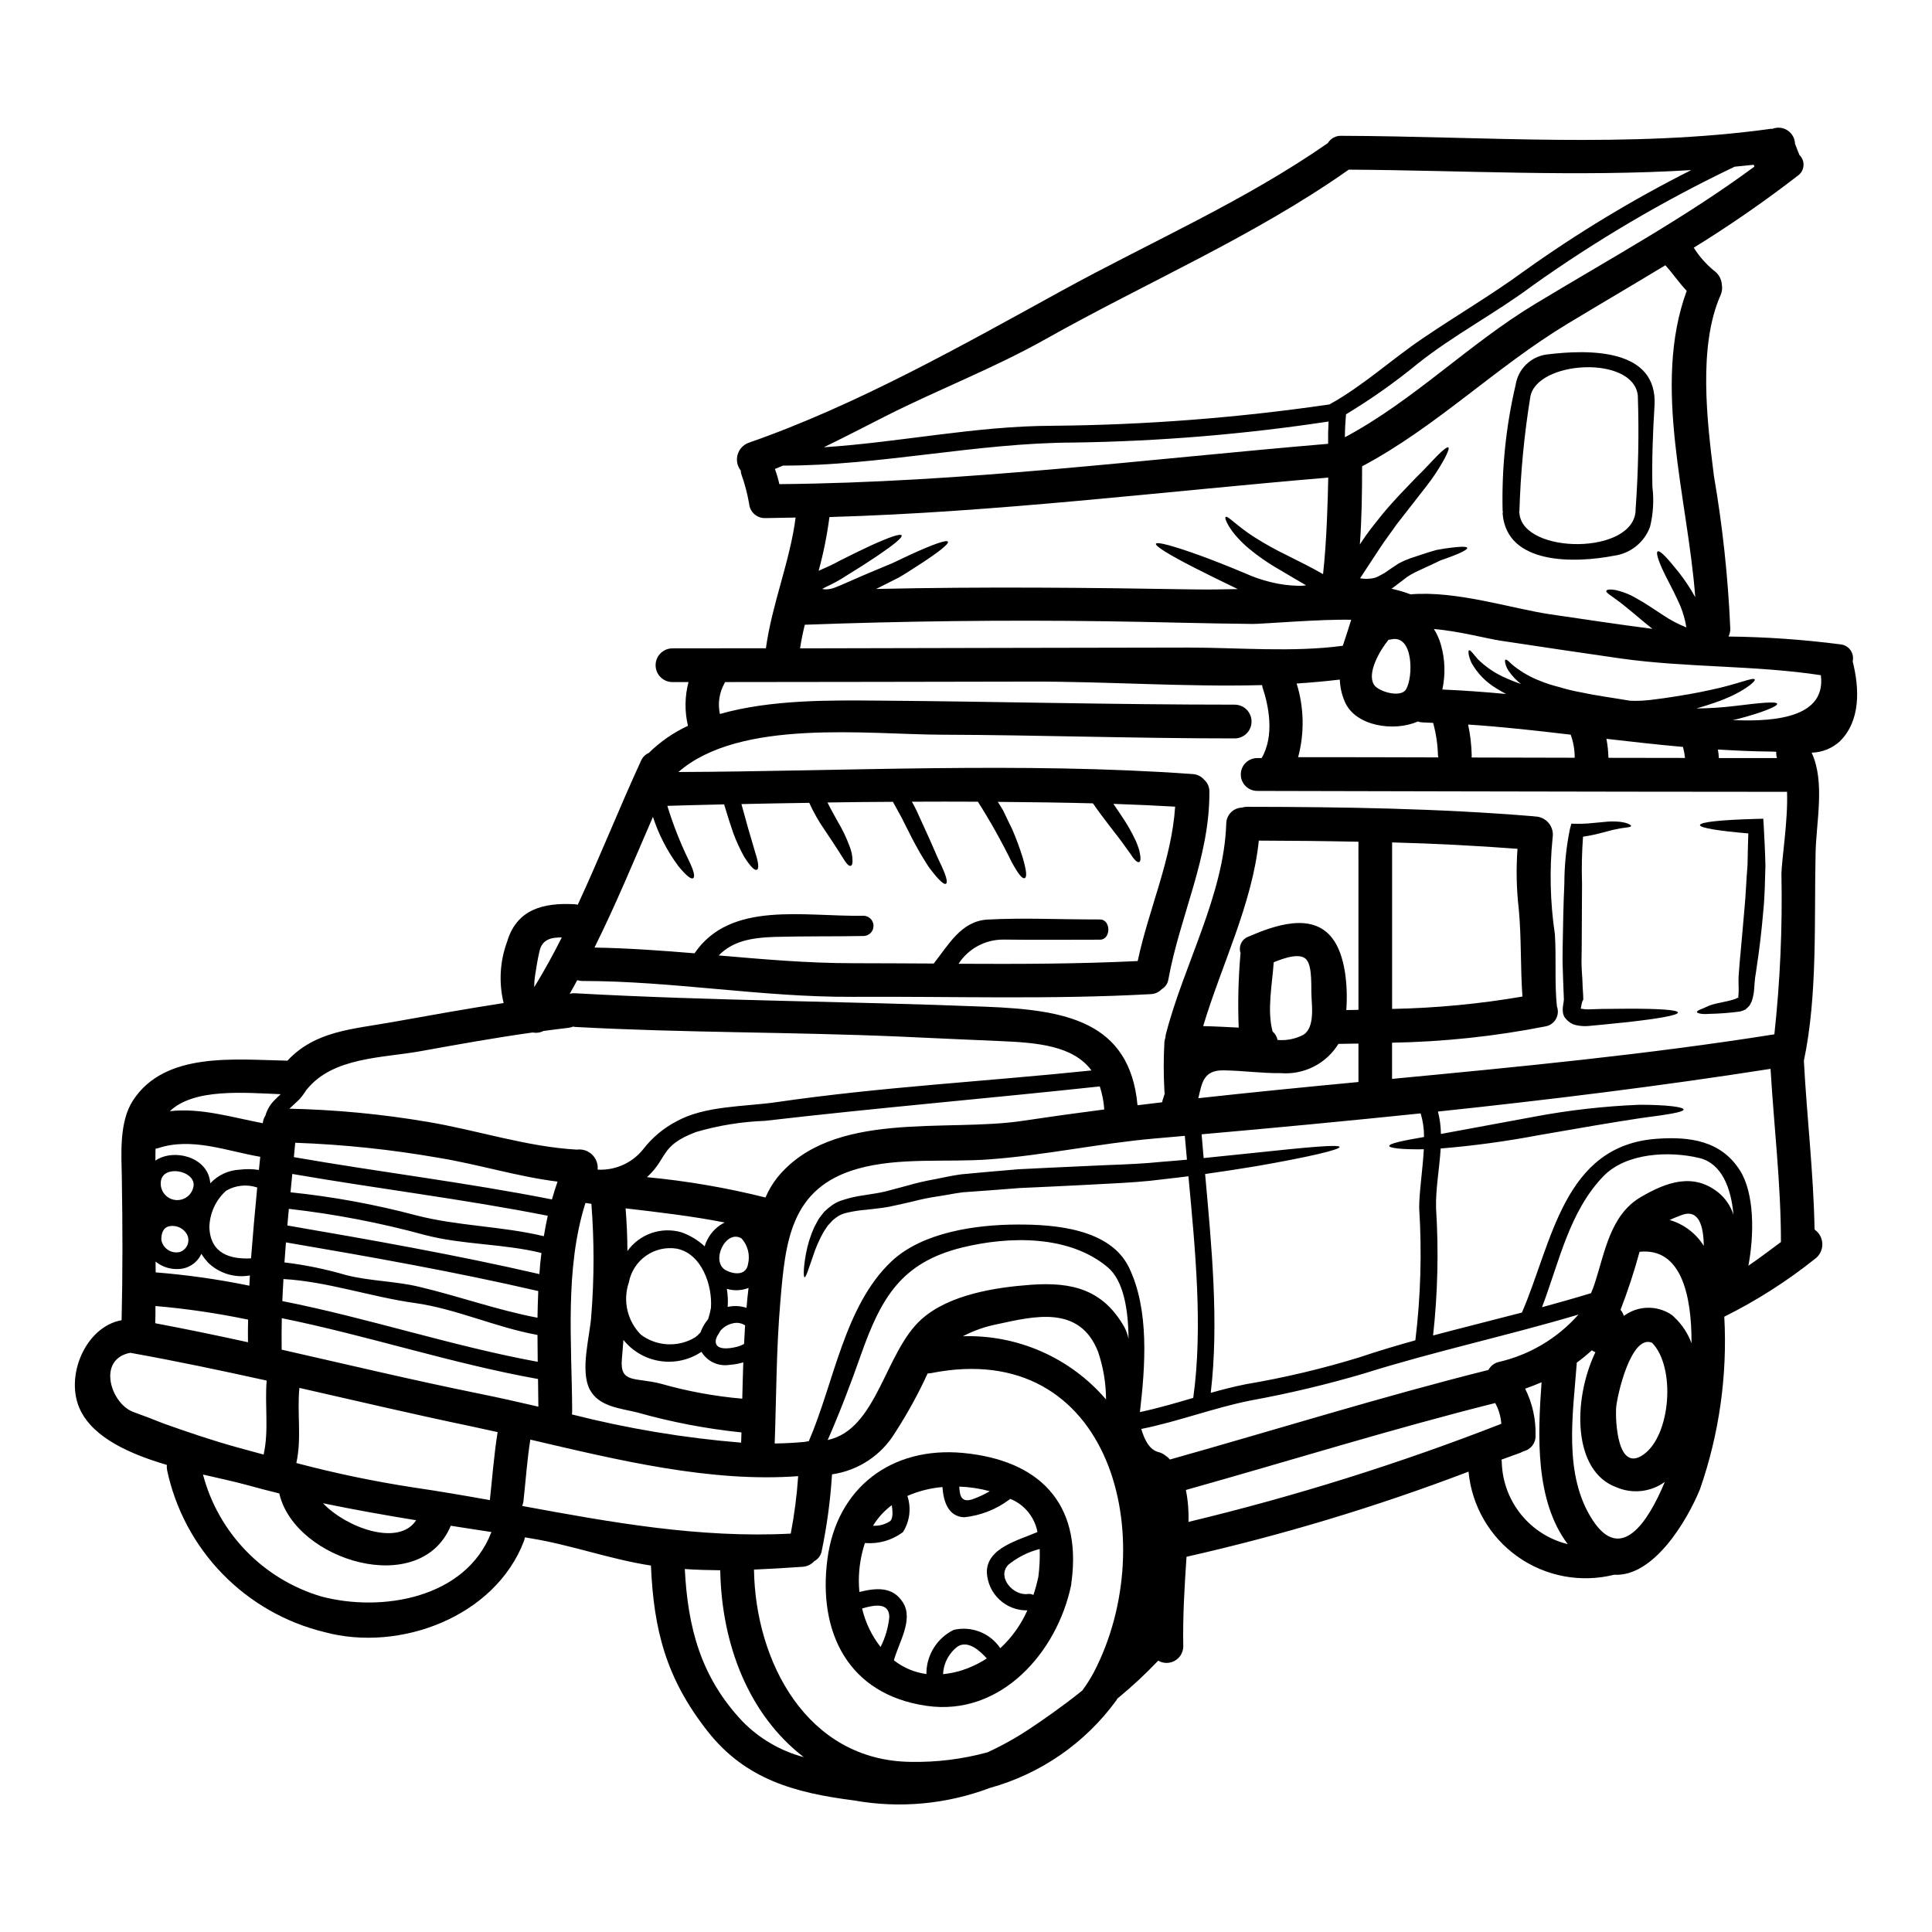 <?xml version="1.0" encoding="UTF-8"?>
<!-- Uploaded to: ICON Repo, www.svgrepo.com, Generator: ICON Repo Mixer Tools -->
<svg fill="#000000" width="800px" height="800px" version="1.1" viewBox="144 144 512 512" xmlns="http://www.w3.org/2000/svg">
 <g>
  <path d="m634.98 319.27c1.785 7.086 2.176 15.641-3.367 21.156h0.004c-2.055 1.891-4.723 2.969-7.512 3.039 3.633 7.836 1.18 18.445 1.043 26.672-0.395 17.73 0.566 37.605-3.102 54.977 0.789 14.93 2.566 29.77 2.832 44.73h0.004c1.277 0.883 2.043 2.332 2.055 3.887 0.012 1.555-0.73 3.016-1.996 3.918-7.434 5.93-15.477 11.055-23.988 15.289 0.855 15.508-1.332 31.039-6.438 45.711-3.398 8.312-12.25 23.301-22.766 22.676-8.812 2.203-18.148 0.449-25.562-4.801-7.414-5.254-12.164-13.477-13.012-22.523-24.348 9.277-49.32 16.816-74.734 22.559-0.535 7.926-1.012 15.824-0.863 23.75-0.012 1.574-0.863 3.023-2.234 3.801-1.367 0.781-3.047 0.773-4.41-0.02-3.336 3.512-6.887 6.816-10.625 9.895-0.059 0.059-0.145 0.117-0.207 0.176-0.117 0.176-0.207 0.359-0.328 0.535v0.004c-8.227 11.258-20.02 19.406-33.457 23.121-11.48 4.332-23.918 5.477-35.996 3.312-15.645-2-28.734-5.547-38.77-18.297-10.996-13.977-14.305-26.766-15.047-43.953-10.789-1.637-21.219-5.512-32.035-7.238-0.445-0.09-0.922-0.148-1.371-0.238v-0.004c-0.051 0.355-0.141 0.707-0.266 1.043-7.66 19.996-32.84 29.469-52.832 24.078v-0.004c-10.297-2.496-19.676-7.852-27.059-15.449-7.383-7.594-12.465-17.125-14.664-27.488-0.082-0.453-0.102-0.914-0.059-1.371-9.812-2.891-19.262-7.121-22.867-14.391-4.379-8.82 1.219-22.23 10.875-23.957 0.301-12.574 0.27-25.152 0.059-37.727-0.117-6.344-0.742-14.809 2.953-20.5 8.492-13.082 27.238-10.789 40.934-10.551 7.387-7.922 17.191-8.312 27.859-10.234 9.805-1.758 19.609-3.519 29.441-5.039-1.32-5.363-1.008-11 0.895-16.184 2.535-8.66 9.57-10.426 17.789-10.008h0.004c0.32 0.016 0.641 0.066 0.949 0.145 5.84-12.594 10.965-25.535 16.777-38.18h0.004c0.398-0.922 1.133-1.656 2.055-2.055 3.016-2.973 6.527-5.402 10.371-7.184-0.906-3.816-0.855-7.797 0.145-11.59h-4.25c-2.469 0-4.469-2-4.469-4.469s2-4.469 4.469-4.469c8.285 0 16.531-0.027 24.766-0.027 1.609-11.773 6.344-22.887 7.871-34.637-2.68 0.031-5.359 0.121-8.047 0.148h0.004c-2.269 0.062-4.176-1.695-4.293-3.965 0-0.027 0-0.027-0.027-0.059-0.445-2.535-1.102-5.027-1.969-7.449-0.141-0.359-0.211-0.746-0.207-1.133-0.938-1.188-1.25-2.754-0.836-4.211s1.5-2.629 2.922-3.148c28.547-9.922 56.648-25.836 83.078-40.348 23.617-12.961 48.215-23.617 70.414-39.066 0.762-1.266 2.156-2.012 3.633-1.934 37.785 0.117 76.227 3.332 113.77-1.852h0.418c1.328-0.52 2.824-0.363 4.016 0.418 1.188 0.781 1.926 2.094 1.973 3.519 0.395 1.012 0.746 1.996 1.18 3.008 0.77 0.746 1.16 1.801 1.066 2.867-0.09 1.07-0.66 2.039-1.547 2.641-8.836 6.828-18.027 13.188-27.531 19.047 1.422 2.262 3.191 4.281 5.242 5.992 1.289 0.859 2.102 2.269 2.203 3.812 0.172 0.949 0.047 1.926-0.352 2.801-5.965 13.527-3.578 33.379-1.758 47.801l-0.004-0.004c2.312 13.422 3.766 26.977 4.352 40.586 0.008 0.715-0.156 1.418-0.477 2.059 9.945 0.109 19.875 0.805 29.738 2.086 1.047 0.117 1.992 0.676 2.598 1.535s0.812 1.938 0.57 2.961zm-31.797 15.555c12.695 0.594 24.703-1.281 23.363-11.891-17.348-2.652-35.465-1.969-52.922-4.414-10.668-1.52-21.277-3.125-31.914-4.723-3.906-0.598-11.02-2.535-17.711-3.102l0.004 0.004c0.844 1.348 1.488 2.816 1.906 4.352 1.055 3.809 1.164 7.816 0.328 11.68 5.66 0.238 11.266 0.656 16.898 1.18-0.926-0.477-1.789-0.984-2.594-1.488-2.75-1.641-5.019-3.973-6.586-6.766-0.895-1.996-0.895-3.188-0.656-3.305 0.359-0.207 1.043 0.863 2.363 2.363l-0.004-0.004c1.934 1.898 4.168 3.461 6.617 4.617 1.566 0.73 3.168 1.375 4.797 1.938-1.203-0.941-2.266-2.055-3.148-3.305-0.484-0.656-0.832-1.41-1.012-2.207-0.121-0.566-0.09-0.867 0.059-0.926s0.445 0.09 0.836 0.418c0.488 0.508 1.016 0.977 1.574 1.402 2.023 1.562 4.262 2.824 6.644 3.754 1.676 0.688 3.398 1.242 5.156 1.672 1.992 0.609 4.023 1.098 6.078 1.457 3.812 0.836 8.195 1.402 12.727 2.172 0.477 0 1.012 0.031 1.492 0.031l-0.004 0.004c1.215-0.008 2.426-0.074 3.633-0.211 1.25-0.148 2.504-0.328 3.727-0.477 4.723-0.684 9.055-1.43 12.57-2.234 7.152-1.488 11.207-3.43 11.621-2.754 0.359 0.477-3.398 3.723-10.629 6.168-1.492 0.535-3.148 1.043-4.828 1.52h0.004c3.398-0.031 6.793-0.246 10.164-0.656 6.766-0.836 11.082-1.281 11.234-0.566 0.117 0.625-3.812 2.293-10.609 4.055-0.344 0.078-0.762 0.152-1.18 0.242zm12.906 40.914c0.059-3.902 1.789-14.391 1.492-21.93-0.117 0-0.238 0.031-0.359 0.031-44.699 0-140.05-0.238-140.05-0.238v-0.004c-2.402 0-4.348-1.949-4.348-4.352s1.945-4.348 4.348-4.348h1.18c3.457-5.965 1.879-13.828 0.207-18.805h0.004c-0.047-0.176-0.074-0.355-0.086-0.535-20.414 0.535-41.328-0.984-61.207-0.926-22.375 0.062-60.637 0.09-81.109 0.121-0.062 0.117-0.09 0.207-0.148 0.297h-0.004c-1.395 2.481-1.832 5.387-1.227 8.164 13.59-3.871 29.562-3.637 41.867-3.543 31.559 0.234 61.773 1.07 94.551 1.07v0.004c2.473 0 4.473 2 4.473 4.469s-2 4.473-4.473 4.473c-26.816 0-51.758-0.895-77.711-0.984-19.551-0.059-53.398-4.348-69.699 9.891 43.504-0.176 91.273-2.711 136.24 0.539 1.156 0.047 2.242 0.562 3.012 1.43 0.953 0.816 1.492 2.019 1.457 3.277 0.117 17.32-7.777 32.84-10.848 49.594-0.141 1.133-0.801 2.133-1.785 2.715-0.77 0.809-1.832 1.281-2.953 1.309-26.34 1.461-52.625 0.566-78.996 0.715-23.984 0.117-47.707-4.203-71.543-4.203-0.477 0-0.945-0.07-1.402-0.207-0.656 1.18-1.312 2.418-1.996 3.606 0.457-0.125 0.93-0.176 1.402-0.145 36.293 2.023 72.738 2.113 109.06 3.574 20.648 0.836 37.961 3.695 40.016 26.105l6.527-0.789c0.051-0.348 0.141-0.691 0.27-1.016 0.148-0.445 0.27-0.895 0.418-1.312-0.062-0.242-0.09-0.492-0.09-0.742-0.238-4.301-0.238-8.605 0-12.902 0.043-0.406 0.133-0.801 0.27-1.184 0.008-0.332 0.059-0.664 0.148-0.984 4.676-18.176 15.375-36.828 15.969-55.695v0.004c0.02-2.312 1.863-4.191 4.172-4.262 0.418-0.129 0.848-0.199 1.285-0.207 25.387 0.027 50.715 0.418 75.965 2.504 0.133 0.004 0.266 0.023 0.391 0.059 1.402 0.02 2.731 0.648 3.629 1.727 0.898 1.074 1.281 2.492 1.051 3.875-0.859 8.52-0.66 17.113 0.598 25.582 0.418 6.379-0.121 12.785 0.535 19.133 0.414 1.105 0.32 2.336-0.262 3.359-0.582 1.023-1.59 1.738-2.75 1.945-13.402 2.641-27.016 4.09-40.676 4.328v9.59c33.852-3.219 67.699-6.469 101.32-11.809 1.527-14.07 2.156-28.219 1.875-42.367zm-16.57-30.844h15.391c-0.16-0.543-0.223-1.105-0.18-1.668-0.598-0.031-1.18-0.062-1.758-0.062-4.59-0.027-9.148-0.27-13.711-0.535 0.141 0.746 0.199 1.477 0.258 2.266zm16.449 128.25c0-15.352-1.848-30.57-2.754-45.891-29.293 4.59-58.672 8.195-88.145 11.324 0.504 1.938 0.766 3.93 0.785 5.934 6.691-1.25 15.379-2.832 24.82-4.59 9.191-1.727 18.492-2.777 27.836-3.148 7.211 0 11.652 0.598 11.652 1.25 0 0.742-4.414 1.371-11.383 2.293-6.977 1.043-16.531 2.684-27.238 4.559-8.516 1.613-17.109 2.777-25.746 3.488-0.328 5.332-1.371 10.816-1.223 15.824 0.707 11.246 0.445 22.531-0.789 33.73 7.836-2.086 15.703-4.023 23.543-6.078 8.047-18.566 10.965-44.312 35.758-46.051 8.73-0.625 17.043 0.504 22.023 8.402 3.84 6.047 3.812 16.926 2.231 25.238 2.938-1.988 5.766-4.164 8.629-6.281zm-7.035-285c-0.059-0.176-0.117-0.328-0.176-0.477-1.699 0.18-3.371 0.332-5.066 0.508v0.004c-18.738 8.941-36.664 19.488-53.578 31.527-9.84 7.359-20.801 13.02-30.426 20.68-5.996 4.918-12.34 9.398-18.98 13.41-0.176 2.027-0.297 4.051-0.297 6.078 18.293-9.773 32.809-24.734 50.539-35.402 19.547-11.832 39.598-22.73 57.984-36.32zm-5.543 277.79c-0.625-7.121-3.098-13.586-9.027-15.047-7.953-1.91-19.398-1.434-25.445 4.824-9.055 9.387-11.715 22.738-16.27 34.715 4.328-1.18 8.703-2.414 12.988-3.723h-0.004c0.402-0.895 0.75-1.816 1.043-2.754 2.621-8.047 4.055-17.941 12.098-22.68 6.883-4.051 14.035-6.586 20.707-1.16h0.004c1.828 1.535 3.184 3.555 3.906 5.828zm-11.117 34.059c0.059-12.812-2.754-25.414-13.777-24.254h0.004c-1.414 5.207-3.094 10.34-5.039 15.375 0.387 0.465 0.68 1 0.867 1.574 0 0.027 0 0.027 0.027 0.027 3.625-2.68 8.52-2.871 12.34-0.477 0.41 0.254 0.781 0.566 1.102 0.926 2.004 1.898 3.535 4.238 4.481 6.832zm3.246-25.832c-0.059-5.188-1.277-9.805-5.777-8.195-1.133 0.418-2.234 0.863-3.277 1.34h0.004c3.758 1.098 6.981 3.539 9.055 6.859zm-25.27-129.33c6.824 0 13.59 0.031 20.293 0.031h0.004c-0.102-0.984-0.281-1.961-0.535-2.922-6.766-0.594-13.527-1.371-20.293-2.144 0.316 1.664 0.496 3.348 0.535 5.039zm18.566-49.254 0.004-0.004c1.664 2.106 3.148 4.344 4.441 6.691-1.996-26.461-11.5-55.992-2.262-81.199-2.059-2.117-3.664-4.59-5.664-6.766-8.613 5.215-17.32 10.309-25.953 15.523-18.98 11.441-34.805 27.355-54.41 37.754 0 6.883-0.09 13.777-0.594 20.711 0.477-0.684 0.953-1.402 1.398-2.086 1.492-2.144 3.188-4.172 4.723-6.109 3.125-3.754 6.227-6.852 8.66-9.414 2.562-2.477 4.527-4.723 5.988-6.168 1.461-1.445 2.418-2.117 2.684-1.938 0.27 0.18-0.121 1.312-1.102 3.148l-0.008 0.004c-1.398 2.539-3.004 4.961-4.797 7.238-2.234 2.863-4.887 6.258-7.836 10.043-1.316 1.938-2.801 3.812-4.231 5.988-1.43 2.172-2.922 4.441-4.445 6.766-0.328 0.508-0.621 0.984-0.98 1.488 0.895 0.16 1.809 0.191 2.711 0.09 0.828-0.066 1.637-0.312 2.363-0.715 0.477-0.27 0.957-0.535 1.434-0.789l1.129-0.789c0.895-0.598 1.758-1.18 2.594-1.727 0.969-0.516 1.977-0.965 3.008-1.34 1.754-0.566 3.398-1.102 4.883-1.609 0.746-0.207 1.461-0.445 2.144-0.625 0.715-0.117 1.402-0.238 2.059-0.359 1.25-0.176 2.363-0.328 3.246-0.395 1.785-0.18 2.754-0.09 2.828 0.207 0.074 0.301-0.789 0.863-2.387 1.551-0.789 0.328-1.754 0.711-2.891 1.129-0.535 0.18-1.18 0.395-1.785 0.625l-1.996 0.953c-1.434 0.688-3.012 1.402-4.68 2.176l0.008 0.004c-0.742 0.355-1.461 0.766-2.144 1.223-0.789 0.594-1.574 1.18-2.387 1.816-0.477 0.359-0.953 0.746-1.461 1.102-0.117 0.09-0.234 0.148-0.359 0.238h0.004c1.723 0.379 3.414 0.875 5.066 1.492 12.16-1.043 27.086 3.84 36.891 5.273 9.055 1.312 18.105 2.711 27.207 3.871-2.473-1.938-4.5-3.754-6.258-5.156-1.785-1.492-3.305-2.621-4.328-3.336-1.074-0.742-1.758-1.25-1.641-1.574 0.117-0.324 0.895-0.477 2.328-0.238h-0.004c1.984 0.422 3.887 1.168 5.629 2.207 2.203 1.18 4.617 2.859 7.18 4.527 1.906 1.277 3.945 2.348 6.082 3.188-0.312-1.93-0.84-3.82-1.574-5.633-1.18-2.68-2.414-5.094-3.484-7.148-2.148-4.144-3.148-7.035-2.535-7.359 0.617-0.328 2.559 1.754 5.508 5.449zm-9.266 233.89c7.238-5.117 8.582-23.156 2.262-29.617-5.574-2.387-9.328 14.168-9.535 17.371-0.172 3.336 0.336 17.164 7.277 12.246zm5.629 7.269 0.004-0.004c-3.707 2.676-8.543 3.223-12.754 1.434-11.684-4.203-11.684-23.125-5.633-35.816-0.336-0.129-0.656-0.297-0.949-0.504-1.27 1.164-2.602 2.262-3.992 3.277-0.031 0.059 0 0.117 0 0.176-0.984 13.383-3.668 29.617 4.289 41.66 7.391 11.176 14.52 0.684 19.039-10.223zm7.008-347.66c-30.156 1.848-60.582 0.059-90.77-0.117-0.059 0.027-0.09 0.09-0.148 0.117-25.152 17.672-53.531 29.801-80.215 44.816-13.738 7.719-28.191 13.234-42.168 20.293-5.543 2.801-11.02 5.664-16.566 8.344 20.203-1.312 40.148-5.633 60.461-5.691l0.004-0.004c24.613-0.203 49.184-2.094 73.539-5.656 8.969-4.981 16.211-11.742 24.645-17.465 8.941-6.078 18.18-11.473 26.91-17.852 14.059-10.055 28.875-19.008 44.312-26.785zm-30.875 155.73h0.004c0.004-2.086-0.355-4.152-1.07-6.109-9.055-1.074-18.105-2.086-27.18-2.684 0.574 2.676 0.891 5.398 0.953 8.137 0 0.207-0.027 0.395-0.027 0.598 9.148 0.031 18.266 0.031 27.324 0.062zm-20.285 160.17c8.238-1.855 15.684-6.266 21.273-12.598-18.742 5.574-38.023 9.715-56.738 15.586v0.004c-9.914 2.93-19.98 5.324-30.152 7.18-9.84 1.969-19.16 5.574-28.965 7.543 0.953 3.215 2.32 5.57 4.59 6.137l-0.004-0.004c0.703 0.172 1.359 0.512 1.906 0.984 0.207 0.148 0.395 0.27 0.566 0.418 0.172 0.148 0.332 0.395 0.535 0.566 28.105-7.91 56.113-16.648 84.395-23.734 0.551-1.012 1.484-1.762 2.594-2.082zm18.445 48.242c-8.703-11.531-7.957-28.848-6.941-42.902-1.402 0.594-2.863 1.18-4.348 1.695h-0.008c1.934 3.852 2.879 8.121 2.758 12.43 0.09 1.957-1.238 3.703-3.148 4.144-0.281 0.152-0.57 0.293-0.867 0.414-1.668 0.594-3.336 1.219-5.008 1.82 0.062 0.352 0.094 0.711 0.09 1.07 0.215 4.965 2.035 9.727 5.184 13.574 3.148 3.844 7.461 6.566 12.285 7.754zm-12.008-145.12c-0.566-7.746-0.238-15.523-0.984-23.301h-0.004c-0.598-5.262-0.707-10.57-0.324-15.852-11.055-0.836-22.133-1.398-33.227-1.695l-0.004 44.129c11.578-0.227 23.125-1.32 34.539-3.281zm-5.602 113.23h-0.004c-0.133-1.93-0.684-3.809-1.609-5.508-27.477 6.883-54.684 15.379-81.977 23.039v-0.004c0.555 2.785 0.785 5.625 0.688 8.465 28.191-6.769 55.891-15.453 82.898-25.992zm-16.695-176.61c-0.047-0.188-0.078-0.379-0.09-0.566-0.082-2.902-0.512-5.785-1.281-8.582-0.895-0.031-1.789-0.09-2.684-0.117-0.477-0.016-0.945-0.098-1.402-0.242-6.195 2.754-16.531 1.312-19.336-5.273-0.797-1.848-1.242-3.828-1.312-5.84-3.785 0.449-7.602 0.789-11.441 1.043 1.977 6.336 2.113 13.105 0.395 19.516 12.434 0 24.82 0.023 37.152 0.062zm-3.844 103.85c-5.691 0.09-9.09-0.297-9.148-0.863-0.059-0.656 3.457-1.402 9.207-2.387 0.02-2.117-0.285-4.227-0.895-6.258-19.309 1.996-38.66 3.84-58.047 5.543 0.18 2.059 0.359 4.172 0.539 6.297 4.824-0.477 9.324-0.953 13.348-1.371 13.918-1.492 22.559-2.293 22.68-1.574s-8.344 2.711-22.199 5.117c-4.055 0.656-8.555 1.375-13.441 2.059 1.727 19.129 3.695 39.391 1.492 57.988 3.098-0.867 6.195-1.668 9.355-2.293h-0.004c10.199-1.723 20.273-4.109 30.16-7.152 4.856-1.641 9.773-3.102 14.715-4.473v0.004c1.414-11.621 1.754-23.348 1.016-35.031-0.027-4.164 0.93-10.094 1.223-15.605zm-4.723-121.85c1.969-3.215 2.023-14.688-3.965-13.262-0.238 0.031-0.418 0.062-0.656 0.09-2.293 2.801-5.781 8.762-3.871 11.891 1.09 1.82 7.051 3.606 8.48 1.281zm-12.594 104.03-0.004-10.191-5.305 0.086v0.004c-1.586 2.57-3.848 4.652-6.535 6.019-2.691 1.367-5.707 1.965-8.719 1.73-5.117 0.059-10.164-0.684-15.258-0.742-5.336-0.062-5.664 3.457-6.617 7.387 14.133-1.555 28.262-2.949 42.414-4.293zm0-19.129-0.004-44.551c-8.789-0.18-17.59-0.277-26.402-0.297-1.727 16.805-9.891 32.957-14.75 49.164 3.148 0.059 6.297 0.238 9.414 0.395h0.004c-0.254-6.43-0.102-12.871 0.445-19.285 0.008-0.148 0.027-0.301 0.059-0.445-0.301-0.871-0.246-1.824 0.156-2.652 0.402-0.828 1.117-1.461 1.992-1.762 6.617-2.828 16.773-6.613 22.172 0.48 3.367 4.375 4.172 12.426 3.691 19.012 1.055-0.031 2.129-0.031 3.199-0.059zm-1.906-103.37c-8.051-0.207-23.691 1.129-26.074 1.102-13.109-0.121-26.164-0.539-39.273-0.715-26.504-0.359-52.992-0.051-79.473 0.926-0.508 2.055-0.926 4.141-1.25 6.258 18.445-0.031 36.891-0.07 55.336-0.121l47.559-0.086c13.406 0 27.621 1.312 40.934-0.48 0.785-2.297 1.504-4.594 2.219-6.883zm-6.133-46.637c-0.031-1.969 0-3.938 0.117-5.902l0.004-0.004c-22.379 3.391-44.957 5.254-67.586 5.574-25.863 0.09-51.168 6.141-76.996 6.109-0.715 0.301-1.402 0.594-2.148 0.895 0.48 1.312 0.875 2.656 1.18 4.019 48.941-0.438 96.77-6.578 145.43-10.691zm-1.344 34.539c0.984-8.762 1.277-20.203 1.371-25.586-44.25 3.723-87.844 9.176-132.19 10.457h0.004c-0.625 4.809-1.582 9.57-2.863 14.246 1.969-0.895 3.785-1.641 5.422-2.594 3.148-1.609 5.961-2.949 8.375-4.082 4.824-2.203 7.894-3.277 8.195-2.711s-2.234 2.594-6.648 5.574c-2.203 1.488-4.945 3.246-8.016 5.117l0.004-0.004c-1.574 1.043-3.231 1.965-4.945 2.758-0.492 0.223-0.969 0.473-1.43 0.746 0.301 0.078 0.609 0.117 0.922 0.117 0.91-0.012 1.812-0.203 2.652-0.566 0.984-0.359 1.996-0.836 3.102-1.312 2.144-0.953 4.231-1.848 6.195-2.68l5.664-2.363 4.723-2.231c5.84-2.684 9.688-4.086 10.043-3.488 0.359 0.598-2.828 3.07-8.434 6.644-1.402 0.895-2.922 1.91-4.59 2.863-1.73 0.863-3.547 1.781-5.453 2.754-0.176 0.09-0.395 0.176-0.566 0.27 28.039-0.625 56.055-0.359 84.094 0.117 3.906 0.062 7.836 0 11.77-0.086-4.379-2.086-8.266-4.023-11.5-5.664-6.527-3.336-10.43-5.719-10.191-6.344s4.648 0.566 11.59 3.07c3.457 1.246 7.512 2.859 11.977 4.723h0.004c2.195 1 4.481 1.789 6.824 2.363 2.434 0.609 4.93 0.938 7.438 0.98 0.66 0.023 1.32-0.02 1.969-0.121-2.418-1.434-4.828-2.801-7.035-4.141-3.086-1.754-6.004-3.797-8.707-6.098-4.723-4.203-5.961-7.543-5.602-7.871 0.508-0.508 2.981 2.387 7.57 5.301h-0.004c2.832 1.801 5.766 3.434 8.789 4.887 2.894 1.465 6.109 3.016 9.48 4.953zm-5.117 122.02c2.828-1.938 2.203-7.086 2.055-10.07-0.148-2.383 0.27-7.688-1.25-9.684-1.551-2.059-5.867-0.598-8.762 0.594-0.395 5.84-1.82 12.695-0.297 18.359l0.004-0.004c0.676 0.574 1.137 1.363 1.309 2.234 2.402 0.211 4.812-0.281 6.938-1.422zm-29.285 96.285c2.594-18.625 0.535-39.305-1.277-58.734-2.144 0.27-4.352 0.539-6.648 0.789-4.648 0.625-9.531 0.926-14.598 1.18-5.066 0.254-10.281 0.566-15.586 0.789-2.652 0.117-5.273 0.234-7.836 0.359-2.621 0.207-5.184 0.395-7.688 0.594l-7.418 0.535c-2.207 0.27-4.562 0.789-6.766 1.102-2.203 0.316-4.41 0.789-6.555 1.344-2.144 0.477-4.172 0.984-6.297 1.402-2.203 0.418-4.199 0.535-6.051 0.789l-0.004-0.004c-1.703 0.133-3.398 0.395-5.062 0.785-0.738 0.164-1.453 0.43-2.117 0.789-0.559 0.359-1.098 0.75-1.609 1.18-0.477 0.508-0.926 1.012-1.371 1.488-0.395 0.566-0.746 1.133-1.102 1.668h0.004c-1.129 2.004-2.051 4.113-2.758 6.297-1.246 3.574-1.875 5.691-2.262 5.691-0.301-0.09-0.359-2.266 0.359-6.199 0.449-2.438 1.188-4.816 2.203-7.082 0.359-0.652 0.715-1.34 1.102-2.055 0.449-0.684 1.016-1.344 1.574-2.059 0.684-0.668 1.418-1.273 2.203-1.816 0.789-0.531 1.652-0.945 2.562-1.223 1.875-0.613 3.797-1.051 5.75-1.312 1.91-0.328 3.906-0.566 5.723-1.012 1.969-0.539 4.023-1.074 6.137-1.641 2.203-0.633 4.438-1.148 6.691-1.547 2.363-0.449 4.68-1.016 7.242-1.344 2.445-0.238 4.883-0.449 7.418-0.684s5.066-0.449 7.66-0.656c2.621-0.148 5.273-0.27 7.984-0.395 5.332-0.238 10.574-0.477 15.613-0.715 5.035-0.176 9.891-0.395 14.422-0.863 2.293-0.18 4.531-0.359 6.691-0.566-0.207-2.117-0.395-4.231-0.566-6.316l-8.074 0.711c-14.602 1.281-29.055 4.445-43.625 5.512-11.352 0.867-23.957-0.625-35.031 2.504-17.848 5.066-19.129 19.336-20.469 35.34-1.07 12.484-1.043 24.969-1.488 37.457 2.68-0.027 5.332-0.176 7.953-0.418h0.008c0.352-0.09 0.711-0.152 1.074-0.18 6.691-15.465 9.414-35.848 21.898-47.648 8.227-7.777 22.5-9.742 33.312-9.773 9.777-0.059 24.645 1.043 29.648 11.383 5.422 11.234 4.328 26.074 2.894 38.32 4.789-1.023 9.469-2.394 14.129-3.766zm-14.719-115.77c2.922-13.777 9-26.848 9.922-40.914-5.066-0.301-10.574-0.535-16.359-0.742 0.684 1.012 1.371 1.996 1.969 2.922v-0.004c1.516 2.18 2.84 4.481 3.965 6.883 0.395 0.953 0.684 1.727 0.895 2.414h-0.004c0.141 0.582 0.25 1.168 0.328 1.758 0.09 0.922-0.059 1.371-0.359 1.461-0.301 0.09-0.715-0.148-1.277-0.789v0.004c-0.348-0.426-0.668-0.875-0.957-1.344-0.395-0.535-0.863-1.18-1.402-1.938-1.07-1.52-2.562-3.457-4.559-6.019-1.16-1.551-2.562-3.336-4.023-5.484-8.078-0.207-16.598-0.328-25.211-0.395 0.508 0.789 1.016 1.574 1.434 2.32 0.863 1.852 1.668 3.488 2.414 5.008v0.008c1.031 2.394 1.938 4.84 2.715 7.328 1.102 3.727 1.18 5.305 0.566 5.547-0.613 0.238-1.641-0.926-3.488-4.328v-0.004c-2.676-5.465-5.652-10.781-8.918-15.918-5.871-0.031-11.715-0.031-17.492 0 0.418 0.742 0.836 1.52 1.18 2.234 0.926 2.055 1.789 3.938 2.566 5.633 1.547 3.305 2.59 5.961 3.516 7.894 1.879 3.844 2.293 5.602 1.785 5.961-0.508 0.359-1.82-0.742-4.559-4.379h0.004c-1.625-2.481-3.121-5.047-4.473-7.688-0.836-1.637-1.754-3.453-2.754-5.453-0.715-1.316-1.488-2.711-2.293-4.172-5.992 0.027-11.809 0.086-17.344 0.176 0.926 1.879 1.906 3.578 2.754 5.117v0.004c1.234 2.062 2.273 4.234 3.102 6.492 0.512 1.238 0.781 2.566 0.785 3.906 0 0.836-0.207 1.219-0.508 1.277-0.301 0.059-0.684-0.176-1.16-0.789-0.477-0.609-1.043-1.609-1.969-3.039-0.867-1.402-2.144-3.246-3.754-5.691v0.004c-1.574-2.266-2.941-4.672-4.082-7.184-6.617 0.09-12.668 0.207-17.969 0.328 0.684 2.445 1.277 4.621 1.785 6.469 0.789 2.594 1.344 4.621 1.82 6.199 0.984 3.012 1.043 4.441 0.508 4.723-0.535 0.285-1.574-0.566-3.43-3.488l0.004-0.004c-1.098-1.98-2.043-4.043-2.832-6.164-0.746-2.144-1.574-4.723-2.445-7.66-7.301 0.18-12.594 0.301-15.047 0.395v-0.004c1.5 4.918 3.383 9.711 5.629 14.332 1.492 3.039 1.73 4.473 1.223 4.828-0.508 0.359-1.668-0.449-3.938-3.188h0.004c-2.938-3.953-5.211-8.363-6.734-13.051-5.039 11.617-9.863 23.328-15.496 34.637 8.848 0.148 17.668 0.789 26.52 1.52 9.531-14.031 29.082-9.656 44.848-9.949 1.441 0.055 2.582 1.238 2.582 2.684 0 1.441-1.141 2.625-2.582 2.68-7.809 0.145-15.586 0.027-23.391 0.234-6.648 0.207-11.383 1.18-15.051 4.918 11.809 1.016 23.617 2.059 35.492 2.059 7.184 0 14.336 0.059 21.488 0.086 3.871-4.856 7.269-11.293 14.305-11.652 9.684-0.508 17.816-0.027 29.738-0.027 2.981 0 2.981 5.359 0 5.359-8.938 0-17.191 0.09-25.535-0.027l-0.008 0.004c-4.809-0.047-9.305 2.371-11.918 6.406 15.816 0.082 31.641 0.055 47.492-0.723zm-2.43 100.11c-0.059-7.871-1.34-15.438-5.512-18.953-10.234-8.613-26.137-8.285-38.574-5.242-16.18 3.992-21.516 13.383-26.848 28.484-2.68 7.629-5.543 15.137-8.789 22.531 13.125-2.789 15.121-23.277 24.844-31.992 7.301-6.555 19.578-8.461 29.023-9.148 10.965-0.789 19.07 1.281 24.734 11.176 0.523 0.988 0.902 2.047 1.121 3.144zm-6.434-60.777c-0.137-2.078-0.535-4.129-1.184-6.109-29.559 3.188-59.18 5.691-88.711 9.121h0.004c-6.219 0.227-12.387 1.227-18.355 2.981-9.598 3.664-7.301 6.762-12.934 11.949 10.59 1.004 21.086 2.805 31.406 5.391 0.785-1.852 1.809-3.594 3.043-5.184 14.629-18.148 44.816-12.039 65.109-15.137 7.168-1.074 14.41-2.086 21.621-3.012zm0.477 76.852h-0.004c-0.012-4.277-0.719-8.523-2.086-12.574-4.883-12.594-17.016-9.473-26.938-7.328v-0.004c-3.102 0.625-6.102 1.684-8.906 3.152 14.527-0.449 28.48 5.711 37.93 16.754zm-3.188 72.203c18.059-34.773 4.723-88.77-43.238-79.172v-0.004c-0.289 0.047-0.574 0.074-0.863 0.09-2.488 5.426-5.367 10.664-8.613 15.676-3.641 6-9.773 10.055-16.719 11.051-0.422 6.793-1.328 13.543-2.711 20.203-0.18 1.199-0.922 2.242-1.996 2.805-0.789 0.879-1.891 1.414-3.07 1.488-4.328 0.301-8.613 0.566-12.902 0.746 0.359 24.434 14.035 50.598 41.48 50.957 6.891 0.137 13.766-0.719 20.414-2.535 3.969-1.82 7.789-3.965 11.414-6.402 2.832-1.879 8.344-5.664 13.711-9.984l-0.004-0.004c1.156-1.559 2.188-3.199 3.094-4.914zm-0.684-159.41c-4.856-6.527-14.215-7.359-24.344-7.777-8.82-0.359-17.613-0.789-26.402-1.18-28.699-1.25-57.422-0.984-86.117-2.562l-0.48-0.09h-0.004c-0.402 0.156-0.824 0.266-1.25 0.324-2.203 0.238-4.41 0.566-6.613 0.836-0.883 0.453-1.891 0.59-2.863 0.395-9.98 1.402-19.906 3.188-29.801 4.977-10.191 1.82-23.125 1.551-30.066 10.133v-0.004c-0.051 0.023-0.094 0.066-0.117 0.117-0.547 0.902-1.176 1.75-1.875 2.535-0.789 0.789-1.758 1.609-2.621 2.445 12.27 0.266 24.504 1.43 36.602 3.488 13.051 2.172 26.398 6.644 39.602 7.359 1.473-0.199 2.957 0.289 4.023 1.324 1.07 1.031 1.609 2.496 1.461 3.977 4.656 0.258 9.152-1.75 12.066-5.391 2.356-3.059 5.344-5.57 8.762-7.363 7.543-4.231 18.148-3.906 26.492-5.117 27.582-4.027 55.742-5.516 83.543-8.41zm-79.688 122.76c0.965-5.031 1.625-10.117 1.969-15.23-23.156 1.73-47.801-4.258-70.98-9.684-0.867 5.422-1.219 10.875-1.82 16.301-0.059 0.441-0.168 0.871-0.328 1.285 23.574 4.348 46.965 8.578 71.16 7.328zm-12.902 49.645c4.481 4.621 10.137 7.938 16.355 9.594-14.562-11.207-21.781-29.801-22.141-49.527-3.148-0.027-6.258-0.117-9.387-0.328 0.781 15.352 4.148 28.52 15.176 40.262zm1.18-109.48c0.145-1.762 0.324-3.519 0.535-5.273-1.836 0.719-3.859 0.801-5.75 0.238 0.258 1.586 0.336 3.191 0.234 4.793 1.016-0.238 2.066-0.297 3.102-0.176 0.645 0.078 1.277 0.215 1.895 0.418zm0.395-11.559c0.598-2.418-0.039-4.973-1.703-6.828-4.231-2.562-8.371 6.227-4.109 8.461 2.246 1.137 5.285 1.344 5.82-1.633zm-1.043 21.125 0.27-4.918h-0.004c-0.875-0.582-1.945-0.797-2.977-0.594-1.379 0.238-2.629 0.941-3.543 1.996-0.234 0.445-0.535 0.895-0.789 1.312v-0.004c-0.199 0.359-0.348 0.738-0.449 1.133-0.418 2.949 3.695 2.32 5.543 1.848 0.68-0.176 1.34-0.438 1.957-0.777zm-0.477 14.512c0.09-3.215 0.148-6.406 0.27-9.625h-0.004c-1.164 0.344-2.359 0.566-3.574 0.652-2.977 0.508-5.957-0.863-7.508-3.453-3.215 2.16-7.125 3.035-10.953 2.453-3.832-0.582-7.301-2.582-9.727-5.606-0.121 1.727-0.273 3.488-0.418 5.215-0.539 6.434 3.691 4.648 10.398 6.406v0.004c7.031 2 14.238 3.324 21.523 3.953zm-0.301 11.652c0.031-0.895 0.059-1.816 0.09-2.711v-0.004c-9.352-0.965-18.605-2.738-27.652-5.301-4.531-1.102-10.133-1.52-12.543-6.051-2.652-5.066 0.059-14.273 0.395-19.578h-0.004c0.789-9.867 0.797-19.781 0.031-29.648-0.535-0.059-1.043-0.148-1.574-0.234-5.543 17.551-3.606 37.098-3.519 55.188l0.004-0.004c-0.004 0.289-0.023 0.574-0.062 0.863 14.715 3.742 29.715 6.242 44.844 7.477zm-8.66-54.316 0.004-0.004c0.996-1.738 2.492-3.137 4.289-4.023-8.555-1.699-17.492-2.711-26.254-3.754 0.301 3.754 0.48 7.539 0.48 11.324 3.231-4.523 8.961-6.519 14.305-4.981 2.289 0.805 4.391 2.074 6.168 3.727 0.238-0.801 0.578-1.574 1.004-2.297zm0.656 18.652c0.445-5.926-2.387-14.395-9.027-15.742v-0.004c-5.961-0.961-11.602 3-12.723 8.934-1.652 4.852-0.418 10.215 3.188 13.859 4.203 3.144 9.898 3.422 14.391 0.703 0.508-0.379 0.977-0.812 1.398-1.281 0.449-1.289 1.137-2.481 2.023-3.516 0.32-0.969 0.57-1.957 0.75-2.961zm-39.516-98.223c-2.684-0.031-5.215 0.449-5.902 3.606-0.477 2.027-0.836 4.113-1.133 6.168-0.195 1.121-0.285 2.258-0.27 3.394 2.633-4.289 5.039-8.695 7.305-13.168zm-2.621 69.43c0.445-1.574 0.953-3.148 1.488-4.723-10.574-1.312-20.887-4.562-31.438-6.297-12.586-2.207-25.309-3.543-38.078-4-0.121 1.281-0.238 2.562-0.359 3.812 22.734 3.965 45.797 6.738 68.387 11.207zm-2.144 9.742c0.297-1.816 0.652-3.633 1.039-5.418-22.348-4.414-45.199-7.184-67.699-11.078-0.148 1.641-0.301 3.246-0.477 4.856v0.004c11.27 1.168 22.43 3.219 33.383 6.129 10.926 2.828 22.574 2.828 33.754 5.508zm-1.18 10.043c0.121-1.879 0.301-3.727 0.539-5.602-10.07-2.477-20.859-2.148-30.699-4.723l-0.004 0.004c-11.879-3.25-23.996-5.582-36.234-6.973-0.121 1.488-0.273 2.949-0.395 4.41 22.23 3.824 44.844 7.82 66.809 12.887zm-0.27 35.133-0.09-7.332c-22.828-4.082-45.113-11.5-67.906-16.117-0.062 2.754-0.062 5.57-0.031 8.34 17.375 3.938 34.715 8.078 52.176 11.621 5.195 1.047 10.504 2.238 15.867 3.492zm-0.234-23.574c0.027-2.363 0.117-4.723 0.207-7.062-21.871-5.066-44.703-9.121-66.867-12.902-0.148 1.758-0.27 3.543-0.395 5.301v0.008c5.539 0.668 11.012 1.797 16.363 3.367 6.375 1.609 12.988 1.574 19.336 3.098 10.508 2.477 20.758 6.199 31.371 8.195zm0.059 11.684c-0.031-2.387-0.059-4.766-0.059-7.121-10.996-1.969-21.547-6.941-32.543-8.465-11.383-1.574-23.332-5.719-34.773-6.344-0.117 1.938-0.234 3.906-0.301 5.84 22.754 4.488 44.953 11.922 67.691 16.094zm-12.68 36.656c0.652-6.019 1.102-12.039 2.055-18.027-2.504-0.539-4.977-1.102-7.391-1.609-15.105-3.148-30.094-6.691-45.141-10.105-0.656 6.691 0.652 13.324-0.809 19.91 10.258 2.715 20.652 4.883 31.141 6.492 6.762 0.984 13.469 2.144 20.145 3.34zm0.395 8.52c0-0.027 0-0.027 0.031-0.059-3.609-0.566-7.215-1.102-10.789-1.668-8.02 19.309-41.094 9.297-45.383-8.312 0.008-0.082-0.004-0.164-0.031-0.242-2.891-0.711-5.781-1.461-8.66-2.262-3.188-0.867-7.242-1.758-11.59-2.754v-0.004c4.09 15.496 15.957 27.738 31.32 32.305 15.863 4.242 38.328 0.609 45.094-17.004zm-44.605-7.688c6.195 6.527 20.113 11.559 24.672 4.5-8.262-1.34-16.488-2.816-24.68-4.5zm-12.766-106.92c0.508-0.508 1.016-1.012 1.551-1.488-9.504-0.359-22.914-1.668-29.383 4.5 8.227-0.926 16.449 1.637 24.617 3.188 0.078-0.719 0.32-1.414 0.711-2.027 0.449-1.586 1.316-3.027 2.504-4.172zm-2.981 94.016c1.434-6.348 0.27-13.109 0.809-19.609-11.98-2.648-24.008-5.184-36.148-7.359-8.906 1.699-5.184 13.441 0.789 15.676 2.711 0.98 5.391 1.996 8.047 3.066 6.434 2.293 12.871 4.473 19.43 6.297 2.367 0.648 4.723 1.273 7.074 1.93zm-1.25-75.422 0.359-3.488c-8.969-1.547-18.207-5.273-27.16-2.262-0.195 0.051-0.395 0.09-0.594 0.117-0.031 1.043-0.031 2.086-0.031 3.148 4.797-3.273 13.617-1.043 14.48 5.484 0.055 0.176 0.074 0.355 0.062 0.539 2.004-2.16 4.769-3.457 7.715-3.606 1.715-0.223 3.457-0.199 5.168 0.066zm-2.086 23.422c0.477-6.258 1.043-12.516 1.641-18.773-2.75-0.926-5.766-0.609-8.266 0.867-2.738 2.473-4.332 5.965-4.414 9.656 0.254 7.09 5.613 8.52 11.039 8.254zm-0.445 7.242c0.059-0.898 0.086-1.789 0.148-2.711-4.039 0.723-8.18-0.555-11.113-3.426-0.648-0.715-1.238-1.484-1.762-2.297-1.07 2.356-3.375 3.91-5.961 4.016-2.231 0.145-4.43-0.559-6.164-1.969 0.027 0.953 0.027 1.906 0.027 2.863 8.34 0.664 16.629 1.844 24.824 3.527zm-0.359 14.988c-0.031-2-0.031-3.996 0.027-5.992v0.004c-8.105-1.691-16.301-2.894-24.551-3.606 0 1.52 0 3.039-0.059 4.559 8.223 1.551 16.414 3.246 24.582 5.039zm-18.105-23.898c0.93-0.297 1.684-0.988 2.055-1.891 0.375-0.898 0.332-1.922-0.117-2.789-0.891-1.586-2.668-2.465-4.473-2.203-1.906 0.27-2.383 2.086-2.32 3.723 0.215 1.066 0.852 2 1.762 2.594 0.91 0.594 2.019 0.801 3.082 0.566zm-4.945-18.98c-0.23 1.18 0.035 2.406 0.734 3.383 0.703 0.98 1.777 1.629 2.969 1.789 1.191 0.164 2.402-0.172 3.34-0.926 0.938-0.758 1.52-1.867 1.613-3.066-0.027-3.922-7.894-5.203-8.656-1.18z"/>
  <path d="m611.41 362.93c0.176 3.148 0.359 6.691 0.445 10.488-0.117 3.781-0.148 7.871-0.566 12.066-0.445 5.156-1.012 10.039-1.695 14.453-0.148 1.102-0.301 2.172-0.477 3.215-0.121 0.926-0.148 1.82-0.238 2.863h-0.004c-0.059 1.172-0.289 2.328-0.684 3.43-0.148 0.328-0.328 0.652-0.508 0.984-0.277 0.32-0.574 0.617-0.895 0.895l-0.148 0.148h-0.027l-0.207 0.148h-0.059l-0.148 0.059-0.301 0.148c-0.148 0.059-0.477 0.145-0.789 0.234v0.004c-2.742 0.367-5.504 0.574-8.266 0.625-1.938 0.176-3.188-0.207-3.148-0.508 0.059-0.395 0.953-0.652 2.652-1.398 1.727-0.926 5.008-1.18 7.449-2.027 0.086-0.059 0.176-0.059 0.418-0.18l0.27-0.176 0.09-0.031c-0.18 0.148 0.395 0 0.27 0.059h0.418l-0.418-0.027c0-0.031-0.18 0-0.18-0.059h0.012v-0.031c0-0.059-0.059-0.148 0-0.207v-0.004c0.082-0.742 0.109-1.488 0.086-2.234 0-0.895-0.086-2.055 0-3.246 0.09-1.043 0.148-2.113 0.238-3.215 0.418-4.414 0.836-9.27 1.281-14.336 0.395-4.113 0.504-8.078 0.832-11.77 0.062-3.012 0.121-5.812 0.207-8.434-7.805-0.656-12.812-1.461-12.812-2.203 0-0.836 5.871-1.402 14.898-1.641l1.879-0.059z"/>
  <path d="m553.83 237.95c11.207-1.402 29.559-1.695 28.633 13.586-0.445 7.152-0.711 14.336-0.562 21.516h0.004c0.43 3.527 0.219 7.102-0.625 10.551-1.504 4.109-5.148 7.051-9.48 7.656-10.457 2.027-28.516 2.504-29.59-11.176 0-0.176 0.062-0.301 0.062-0.445s-0.062-0.18-0.062-0.301v0.004c-0.27-11.238 0.891-22.461 3.461-33.406 0.672-4.164 3.981-7.402 8.16-7.984zm23.617 41.062c0.73-10.043 0.93-20.121 0.594-30.188-1.18-10.844-27.086-9.297-28.516 0.508-1.605 9.93-2.562 19.953-2.859 30.008 0 0.148-0.059 0.27-0.059 0.418 0 0.09 0.059 0.176 0.059 0.27 0.879 10.965 30.707 11.145 30.797-1.016z"/>
  <path d="m558.57 413.49v-0.027l-0.031-0.059-0.059-0.09-0.09-0.238-0.004-0.004c-0.105-0.266-0.176-0.547-0.207-0.832-0.07-0.555-0.059-1.117 0.031-1.668l0.176-1.133 0.031-0.27 0.027-0.238v-0.117c-0.059-1.434-0.117-2.891-0.176-4.379-0.059-1.492-0.09-3.012-0.148-4.531-0.059-1.695 0-3.148 0-4.723 0.09-6.019 0.207-11.77 0.449-17.012v-0.004c0.008-4.832 0.496-9.656 1.457-14.391l0.395-1.492 1.434 0.031c3.961 0.09 7.773-0.789 10.426-0.598 2.801 0.121 3.965 0.898 3.965 1.18 0 0.418-1.574 0.332-3.812 0.836-2.113 0.359-4.918 1.434-8.91 2l-0.004-0.004c-0.309 4.176-0.398 8.363-0.266 12.547-0.027 5.273-0.059 11.02-0.086 17.043 0 1.52-0.09 3.188-0.031 4.59 0.031 1.52 0.207 3.039 0.238 4.531 0.031 1.492 0.207 2.949 0.207 4.379v0.117l-0.18 0.301-0.117 0.301-0.18 0.742-0.176 0.953c-0.031 0.031 0.031 0.059 0.031 0.059l-0.004-0.004c0.082 0.043 0.176 0.062 0.27 0.062 0.5 0.102 1.008 0.152 1.52 0.148 1.277-0.059 2.531-0.086 3.723-0.117 2.445-0.031 4.723-0.059 6.766-0.059 8.266-0.031 13.41 0.301 13.438 1.012 0.027 0.711-5.094 1.609-13.289 2.535-2.059 0.207-4.328 0.445-6.734 0.684-1.25 0.09-2.266 0.234-3.785 0.359v-0.004c-0.805 0.059-1.613 0.027-2.414-0.09-0.484-0.062-0.965-0.172-1.43-0.324-0.68-0.289-1.297-0.703-1.816-1.227l-0.332-0.395-0.086-0.09c-0.082-0.09-0.152-0.188-0.215-0.293z"/>
  <path d="m399.24 529.05c20.023 1.906 31.406 13.168 28.758 33.883-0.008 0.082-0.027 0.16-0.059 0.234-0.004 0.324-0.035 0.645-0.09 0.957-3.695 17.711-18.566 34.801-38.293 31.945-20.738-2.984-28.844-19.434-26.281-38.918 2.481-18.895 16.98-29.887 35.965-28.102zm19.938 32.809c0.316-2.441 0.434-4.902 0.355-7.359-3.055 0.773-5.902 2.207-8.344 4.203-3.07 3.277 1.34 8.266 5.215 7.719 0.504-0.07 1.016 0.023 1.461 0.266 0.527-1.582 0.965-3.195 1.312-4.828zm-2.922 8.91c-5.711 0.094-10.461-4.367-10.73-10.07-0.086-6.527 8.461-8.52 13.41-10.699-0.672-3.547-2.918-6.594-6.109-8.285-0.367-0.188-0.746-0.355-1.133-0.504-0.074 0.094-0.164 0.176-0.266 0.234-3.481 2.598-7.602 4.203-11.918 4.648-4.328-0.176-5.512-4.41-5.75-8.016v0.004c-3.211 0.273-6.352 1.07-9.297 2.359 1.074 3.215 0.641 6.742-1.184 9.598-2.832 2.117-6.336 3.144-9.863 2.891-0.09 0-0.121-0.031-0.207 0-1.066 3.231-1.609 6.609-1.609 10.012 0 0.984 0.059 1.969 0.148 2.949 4.328-1.07 8.879-1.574 11.59 2.863 2.797 4.531-1.25 10.73-2.445 15.258l0.004-0.004c2.5 1.965 5.484 3.223 8.637 3.637-0.023-0.156-0.035-0.316-0.027-0.477 0.141-4.797 2.93-9.121 7.238-11.234 4.723-1.098 9.633 0.836 12.34 4.859 3.047-2.82 5.484-6.231 7.172-10.023zm-14.484-29.469c1.574-0.555 3.094-1.266 4.531-2.113-2.637-0.723-5.348-1.133-8.078-1.219 0.09 2.496 0.594 4.344 3.547 3.332zm3.738 42.195c-1.785-1.969-4.856-4.828-7.629-3.219h0.004c-2.379 1.73-3.836 4.453-3.965 7.391 1.43-0.141 2.844-0.402 4.231-0.789 2.609-0.754 5.09-1.898 7.359-3.383zm-25.535-36.445c0.715-0.789 0.598-2.562 0.359-4.172-1.988 1.488-3.676 3.34-4.977 5.453 1.645 0.105 3.273-0.348 4.633-1.281zm-2.621 33.434c1.262-2.484 2.051-5.18 2.32-7.953-0.027-4.055-4.199-3.148-7.211-2.266v-0.004c0.879 3.723 2.551 7.211 4.906 10.223z"/>
 </g>
</svg>